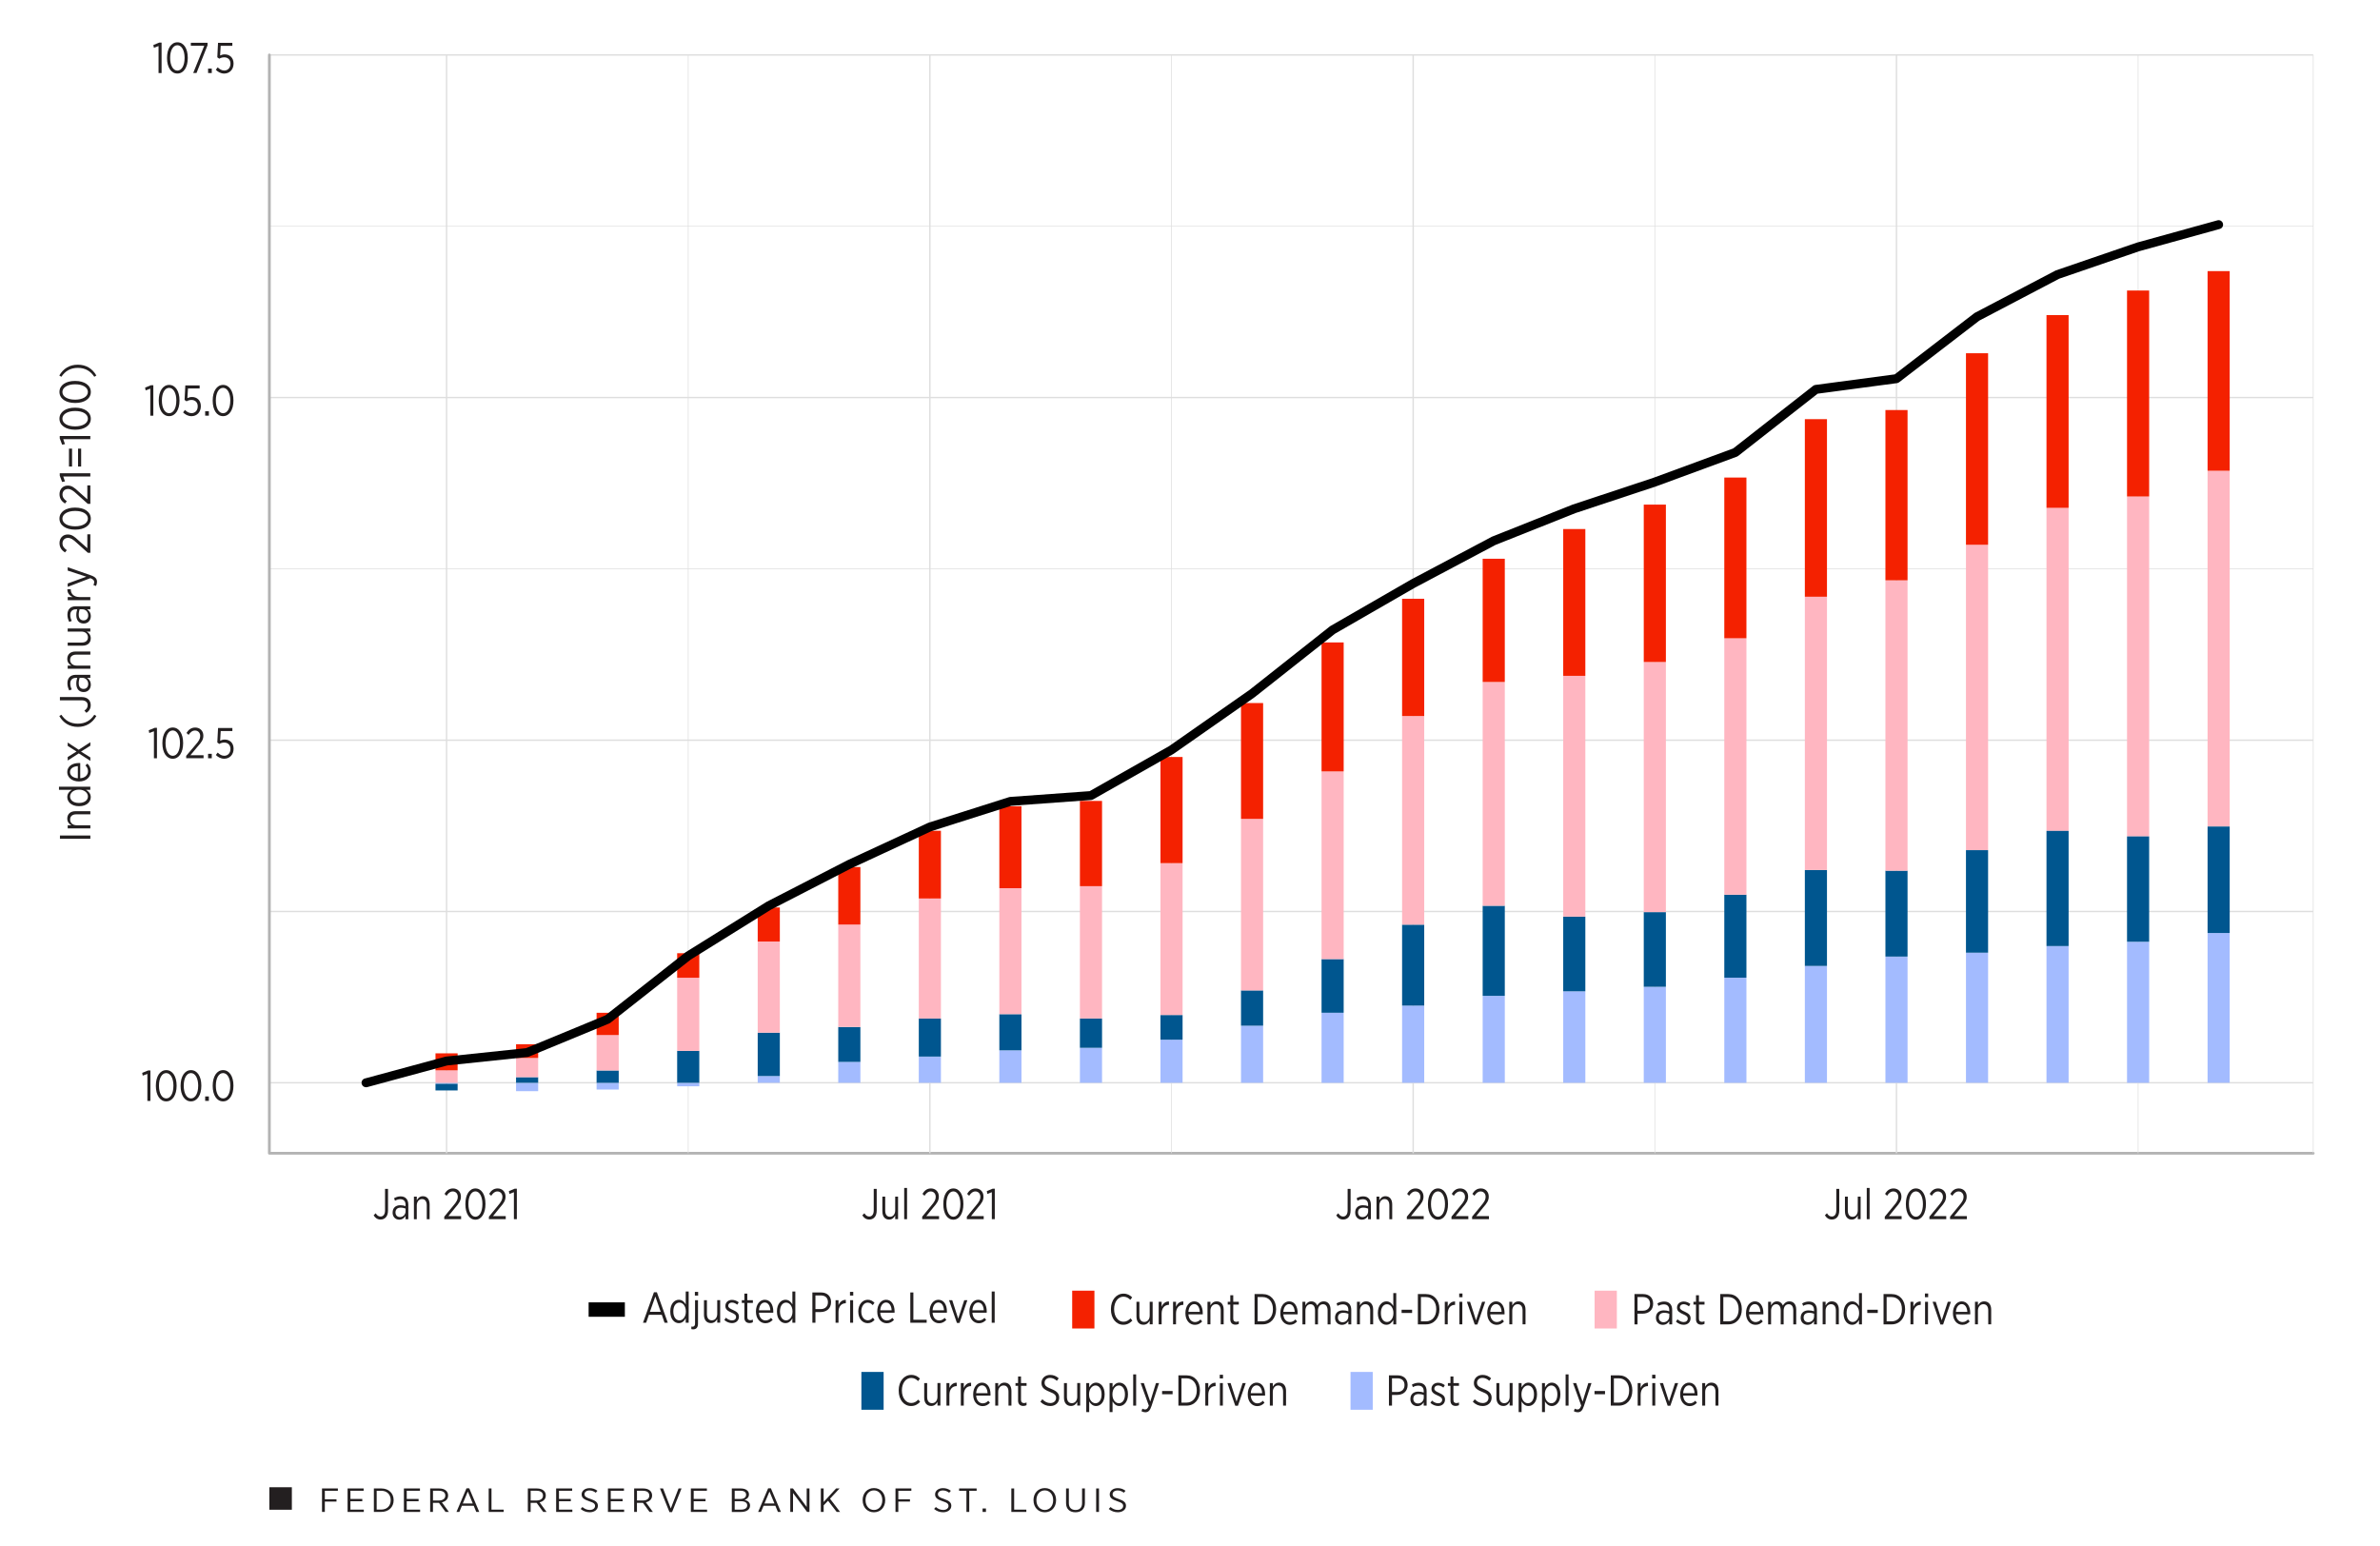 <?xml version="1.0" encoding="UTF-8"?>
<svg id="Layer_1" xmlns="http://www.w3.org/2000/svg" version="1.1" viewBox="0 0 825 535.91">
  <!-- Generator: Adobe Illustrator 29.2.1, SVG Export Plug-In . SVG Version: 2.1.0 Build 116)  -->
  <defs>
    <style>
      .st0, .st1 {
        fill: #ffb6c1;
      }

      .st0, .st2 {
        opacity: .5;
      }

      .st3 {
        stroke-width: .24px;
      }

      .st3, .st4 {
        stroke: #dedede;
      }

      .st3, .st4, .st5, .st6 {
        fill: none;
        stroke-linejoin: round;
      }

      .st7 {
        fill: #231f20;
      }

      .st4 {
        stroke-width: .48px;
      }

      .st8 {
        fill: #a3bbff;
      }

      .st5 {
        stroke: #b3b3b3;
        stroke-linecap: round;
        stroke-width: .96px;
      }

      .st9 {
        fill: #00568f;
      }

      .st2 {
        fill: #4876ff;
      }

      .st6 {
        stroke: #000;
        stroke-width: 5px;
      }

      .st10 {
        fill: #f42100;
      }

      .st11 {
        fill: red;
      }

      .st12 {
        fill: #27408b;
      }
    </style>
  </defs>
  <line class="st4" x1="93.37" y1="315.97" x2="801.85" y2="315.97"/>
  <line class="st3" x1="93.37" y1="197.2" x2="801.85" y2="197.2"/>
  <line class="st3" x1="93.37" y1="78.43" x2="801.85" y2="78.43"/>
  <g>
    <g>
      <path class="st7" d="M111.62,515.97h5.5v.8h-4.52v2.95h4.04v.8h-4.04v3.58h-.98v-8.14Z"/>
      <path class="st7" d="M120.5,515.97h5.55v.8h-4.58v2.84h4.11v.79h-4.11v2.91h4.64v.8h-5.62v-8.14Z"/>
      <path class="st7" d="M129.6,515.97h2.57c2.54,0,4.28,1.63,4.28,4.02v.08c0,2.38-1.74,4.03-4.28,4.03h-2.57v-8.14ZM130.57,516.77v6.53h1.57c1.99,0,3.29-1.29,3.29-3.22v-.08c0-1.93-1.3-3.23-3.29-3.23h-1.57Z"/>
      <path class="st7" d="M140.02,515.97h5.55v.8h-4.58v2.84h4.11v.79h-4.11v2.91h4.64v.8h-5.62v-8.14Z"/>
      <path class="st7" d="M149.12,515.97h3.11c1.04,0,1.87.28,2.39.76.46.41.71.99.71,1.67v.02c0,1.29-.9,2.07-2.16,2.35l2.44,3.34h-1.17l-2.29-3.16h-2.07v3.16h-.97v-8.14ZM152.06,520.15c1.48,0,2.3-.66,2.3-1.7v-.02c0-1.07-.83-1.66-2.2-1.66h-2.07v3.38h1.96Z"/>
      <path class="st7" d="M161.7,515.92h.96l3.47,8.19h-1.04l-.88-2.14h-4.1l-.88,2.14h-1l3.47-8.19ZM163.88,521.17l-1.72-4.13-1.73,4.13h3.45Z"/>
      <path class="st7" d="M169.39,515.97h.98v7.34h4.23v.8h-5.2v-8.14Z"/>
      <path class="st7" d="M182.98,515.97h3.11c1.04,0,1.87.28,2.39.76.46.41.71.99.71,1.67v.02c0,1.29-.9,2.07-2.16,2.35l2.44,3.34h-1.17l-2.29-3.16h-2.07v3.16h-.97v-8.14ZM185.92,520.15c1.48,0,2.3-.66,2.3-1.7v-.02c0-1.07-.83-1.66-2.2-1.66h-2.07v3.38h1.96Z"/>
      <path class="st7" d="M192.79,515.97h5.55v.8h-4.58v2.84h4.11v.79h-4.11v2.91h4.64v.8h-5.62v-8.14Z"/>
      <path class="st7" d="M201.28,523.07l.61-.66c.75.63,1.53,1.01,2.56,1.01,1.09,0,1.82-.59,1.82-1.37h0c0-.69-.36-1.12-2.02-1.64-1.88-.63-2.63-1.23-2.63-2.38v-.02c0-1.22,1.14-2.15,2.74-2.15,1.05,0,1.92.29,2.73.92l-.58.67c-.68-.52-1.39-.79-2.18-.79-1.04,0-1.72.57-1.72,1.27v.02c0,.71.4,1.12,2.12,1.67,1.85.62,2.52,1.28,2.52,2.36v.02c0,1.3-1.2,2.22-2.82,2.22-1.17,0-2.21-.36-3.16-1.15Z"/>
      <path class="st7" d="M210.74,515.97h5.55v.8h-4.58v2.84h4.11v.79h-4.11v2.91h4.64v.8h-5.62v-8.14Z"/>
      <path class="st7" d="M219.83,515.97h3.11c1.04,0,1.87.28,2.39.76.46.41.71.99.71,1.67v.02c0,1.29-.9,2.07-2.16,2.35l2.44,3.34h-1.17l-2.29-3.16h-2.07v3.16h-.97v-8.14ZM222.77,520.15c1.48,0,2.3-.66,2.3-1.7v-.02c0-1.07-.83-1.66-2.2-1.66h-2.07v3.38h1.96Z"/>
      <path class="st7" d="M228.77,515.97h1.07l2.68,6.93,2.69-6.93h1.03l-3.28,8.2h-.9l-3.29-8.2Z"/>
      <path class="st7" d="M239.49,515.97h5.55v.8h-4.58v2.84h4.11v.79h-4.11v2.91h4.64v.8h-5.62v-8.14Z"/>
      <path class="st7" d="M253.69,515.97h3.08c.96,0,1.74.24,2.25.7.38.34.6.79.6,1.34v.02c0,1.08-.74,1.63-1.5,1.9,1.07.28,1.88.85,1.88,1.95v.04c0,1.38-1.26,2.2-3.17,2.2h-3.15v-8.14ZM258.63,518.12c0-.84-.7-1.36-1.91-1.36h-2.05v2.86h1.96c1.21,0,2-.53,2-1.48v-.02ZM256.76,520.38h-2.09v2.93h2.21c1.31,0,2.14-.53,2.14-1.46v-.02c0-.91-.79-1.44-2.26-1.44Z"/>
      <path class="st7" d="M266.26,515.92h.96l3.47,8.19h-1.04l-.88-2.14h-4.09l-.88,2.14h-1l3.47-8.19ZM268.45,521.17l-1.72-4.13-1.73,4.13h3.45Z"/>
      <path class="st7" d="M273.95,515.97h.92l4.76,6.41v-6.41h.96v8.14h-.82l-4.88-6.56v6.56h-.95v-8.14Z"/>
      <path class="st7" d="M284.52,515.97h.98v4.7l4.32-4.7h1.21l-3.32,3.56,3.5,4.58h-1.18l-2.99-3.87-1.53,1.59v2.28h-.98v-8.14Z"/>
      <path class="st7" d="M299.02,520.09v-.09c0-2.4,1.61-4.16,3.93-4.16s3.9,1.76,3.9,4.14v.09c0,2.39-1.6,4.16-3.91,4.16s-3.91-1.76-3.91-4.14ZM305.84,520.08v-.08c0-1.96-1.24-3.36-2.91-3.36s-2.9,1.38-2.9,3.35v.08c0,1.96,1.24,3.36,2.91,3.36s2.9-1.38,2.9-3.35Z"/>
      <path class="st7" d="M310.41,515.97h5.5v.8h-4.52v2.95h4.04v.8h-4.04v3.58h-.98v-8.14Z"/>
      <path class="st7" d="M323.8,523.07l.61-.66c.75.63,1.53,1.01,2.56,1.01,1.09,0,1.82-.59,1.82-1.37h0c0-.69-.36-1.12-2.02-1.64-1.88-.63-2.63-1.23-2.63-2.38v-.02c0-1.22,1.14-2.15,2.74-2.15,1.05,0,1.92.29,2.73.92l-.59.67c-.68-.52-1.39-.79-2.18-.79-1.04,0-1.72.57-1.72,1.27v.02c0,.71.4,1.12,2.12,1.67,1.85.62,2.52,1.28,2.52,2.36v.02c0,1.3-1.2,2.22-2.82,2.22-1.17,0-2.21-.36-3.16-1.15Z"/>
      <path class="st7" d="M335.01,516.78h-2.55v-.81h6.08v.81h-2.56v7.33h-.98v-7.33Z"/>
      <path class="st7" d="M340.6,522.91h1.17v1.2h-1.17v-1.2Z"/>
      <path class="st7" d="M350.57,515.97h.98v7.34h4.22v.8h-5.2v-8.14Z"/>
      <path class="st7" d="M358.25,520.09v-.09c0-2.4,1.61-4.16,3.93-4.16s3.9,1.76,3.9,4.14v.09c0,2.39-1.6,4.16-3.91,4.16s-3.91-1.76-3.91-4.14ZM365.07,520.08v-.08c0-1.96-1.24-3.36-2.91-3.36s-2.9,1.38-2.9,3.35v.08c0,1.96,1.24,3.36,2.91,3.36s2.9-1.38,2.9-3.35Z"/>
      <path class="st7" d="M369.54,521.07v-5.1h.97v5.08c0,1.53.87,2.38,2.3,2.38s2.28-.8,2.28-2.35v-5.12h.98v5.06c0,2.09-1.31,3.21-3.28,3.21s-3.25-1.12-3.25-3.16Z"/>
      <path class="st7" d="M379.97,515.97h.98v8.14h-.98v-8.14Z"/>
      <path class="st7" d="M384.34,523.07l.61-.66c.75.63,1.53,1.01,2.56,1.01,1.09,0,1.82-.59,1.82-1.37h0c0-.69-.36-1.12-2.02-1.64-1.88-.63-2.63-1.23-2.63-2.38v-.02c0-1.22,1.14-2.15,2.74-2.15,1.05,0,1.92.29,2.73.92l-.58.67c-.68-.52-1.39-.79-2.18-.79-1.04,0-1.72.57-1.72,1.27v.02c0,.71.4,1.12,2.12,1.67,1.85.62,2.52,1.28,2.52,2.36v.02c0,1.3-1.2,2.22-2.82,2.22-1.17,0-2.21-.36-3.16-1.15Z"/>
    </g>
    <rect class="st7" x="93.37" y="515.55" width="7.8" height="7.8"/>
  </g>
  <line class="st4" x1="93.37" y1="375.35" x2="801.85" y2="375.35"/>
  <line class="st4" x1="93.37" y1="256.58" x2="801.85" y2="256.58"/>
  <line class="st4" x1="93.37" y1="137.81" x2="801.85" y2="137.81"/>
  <line class="st4" x1="93.37" y1="19.05" x2="801.85" y2="19.05"/>
  <polyline class="st5" points="93.37 19.05 93.37 399.77 801.85 399.77"/>
  <line class="st3" x1="238.56" y1="399.77" x2="238.56" y2="19.05"/>
  <line class="st3" x1="406.1" y1="399.77" x2="406.1" y2="19.05"/>
  <line class="st3" x1="573.63" y1="399.77" x2="573.63" y2="19.05"/>
  <line class="st3" x1="741.15" y1="399.77" x2="741.15" y2="19.05"/>
  <line class="st4" x1="154.8" y1="399.77" x2="154.8" y2="19.05"/>
  <line class="st4" x1="322.33" y1="399.77" x2="322.33" y2="19.05"/>
  <line class="st4" x1="489.86" y1="399.77" x2="489.86" y2="19.05"/>
  <line class="st4" x1="657.39" y1="399.77" x2="657.39" y2="19.05"/>
  <line class="st3" x1="801.85" y1="399.77" x2="801.85" y2="19.05"/>
  <path class="st2" d="M126.88,375.35"/>
  <rect class="st2" x="150.96" y="375.35" width="7.67" height=".36"/>
  <g>
    <rect class="st8" x="178.88" y="375.35" width="7.67" height="2.9"/>
    <rect class="st8" x="206.8" y="375.35" width="7.67" height="2.34"/>
    <rect class="st8" x="234.73" y="375.35" width="7.67" height="1.21"/>
    <rect class="st8" x="262.65" y="373.01" width="7.67" height="2.34"/>
    <rect class="st8" x="290.57" y="368.1" width="7.67" height="7.25"/>
    <rect class="st8" x="318.49" y="366.27" width="7.67" height="9.08"/>
    <rect class="st8" x="346.41" y="364.1" width="7.67" height="11.25"/>
    <rect class="st8" x="374.34" y="363.22" width="7.67" height="12.13"/>
    <rect class="st8" x="402.26" y="360.41" width="7.67" height="14.94"/>
    <rect class="st8" x="430.18" y="355.56" width="7.67" height="19.79"/>
    <rect class="st8" x="458.1" y="351.08" width="7.67" height="24.28"/>
    <rect class="st8" x="486.02" y="348.59" width="7.67" height="26.76"/>
    <rect class="st8" x="513.95" y="345.22" width="7.67" height="30.13"/>
    <rect class="st8" x="541.87" y="343.64" width="7.67" height="31.71"/>
    <rect class="st8" x="569.79" y="342.07" width="7.67" height="33.28"/>
    <rect class="st8" x="597.71" y="338.91" width="7.67" height="36.45"/>
    <rect class="st8" x="625.63" y="334.84" width="7.67" height="40.51"/>
    <rect class="st8" x="653.56" y="331.61" width="7.67" height="43.75"/>
    <rect class="st8" x="681.48" y="330.25" width="7.67" height="45.1"/>
    <rect class="st8" x="709.39" y="327.94" width="7.67" height="47.41"/>
    <rect class="st8" x="737.31" y="326.47" width="7.67" height="48.89"/>
    <rect class="st8" x="765.23" y="323.43" width="7.67" height="51.92"/>
  </g>
  <path class="st0" d="M126.88,375.35"/>
  <path class="st12" d="M126.88,375.35"/>
  <g>
    <rect class="st9" x="150.96" y="375.71" width="7.67" height="2.29"/>
    <rect class="st9" x="178.88" y="373.4" width="7.67" height="1.95"/>
    <rect class="st9" x="206.8" y="371.08" width="7.67" height="4.28"/>
    <rect class="st9" x="234.73" y="364.28" width="7.67" height="11.07"/>
    <rect class="st9" x="262.65" y="357.97" width="7.67" height="15.04"/>
    <rect class="st9" x="290.57" y="356" width="7.67" height="12.11"/>
    <rect class="st9" x="318.49" y="353.09" width="7.67" height="13.17"/>
    <rect class="st9" x="346.41" y="351.56" width="7.67" height="12.54"/>
    <rect class="st9" x="374.34" y="353.07" width="7.67" height="10.15"/>
    <rect class="st9" x="402.26" y="351.85" width="7.67" height="8.56"/>
    <rect class="st9" x="430.18" y="343.32" width="7.67" height="12.24"/>
    <rect class="st9" x="458.1" y="332.46" width="7.67" height="18.61"/>
    <rect class="st9" x="486.02" y="320.53" width="7.67" height="28.06"/>
    <rect class="st9" x="513.95" y="313.97" width="7.67" height="31.24"/>
    <rect class="st9" x="541.87" y="317.75" width="7.67" height="25.89"/>
    <rect class="st9" x="569.79" y="316.19" width="7.67" height="25.88"/>
    <rect class="st9" x="597.71" y="310.14" width="7.67" height="28.77"/>
    <rect class="st9" x="625.63" y="301.59" width="7.67" height="33.25"/>
    <rect class="st9" x="653.56" y="301.81" width="7.67" height="29.79"/>
  </g>
  <g>
    <rect class="st1" x="150.96" y="371.03" width="7.67" height="4.32"/>
    <rect class="st1" x="178.88" y="366.74" width="7.67" height="6.66"/>
    <rect class="st1" x="206.8" y="358.79" width="7.67" height="12.28"/>
    <rect class="st1" x="234.73" y="338.92" width="7.67" height="25.36"/>
    <rect class="st1" x="262.65" y="326.38" width="7.67" height="31.59"/>
    <rect class="st1" x="290.57" y="320.5" width="7.67" height="35.49"/>
    <rect class="st1" x="318.49" y="311.46" width="7.67" height="41.63"/>
    <rect class="st1" x="346.41" y="307.89" width="7.67" height="43.67"/>
    <rect class="st1" x="374.34" y="307.19" width="7.67" height="45.88"/>
    <rect class="st1" x="402.26" y="299.22" width="7.67" height="52.63"/>
    <rect class="st1" x="430.18" y="283.88" width="7.67" height="59.45"/>
    <rect class="st1" x="458.1" y="267.41" width="7.67" height="65.06"/>
    <rect class="st1" x="486.02" y="248.21" width="7.67" height="72.32"/>
    <rect class="st1" x="513.95" y="236.42" width="7.67" height="77.56"/>
    <rect class="st1" x="541.87" y="234.27" width="7.67" height="83.48"/>
    <rect class="st1" x="569.79" y="229.47" width="7.67" height="86.71"/>
    <rect class="st1" x="597.71" y="221.27" width="7.67" height="88.87"/>
    <rect class="st1" x="625.63" y="206.86" width="7.67" height="94.73"/>
    <rect class="st1" x="653.56" y="201.17" width="7.67" height="100.65"/>
    <rect class="st1" x="681.48" y="188.86" width="7.67" height="105.86"/>
    <rect class="st1" x="709.39" y="176.05" width="7.67" height="111.98"/>
    <rect class="st1" x="737.31" y="172.12" width="7.67" height="117.83"/>
    <rect class="st1" x="765.23" y="163.19" width="7.67" height="123.33"/>
    <rect class="st9" x="681.48" y="294.71" width="7.67" height="35.54"/>
    <rect class="st9" x="709.39" y="288.03" width="7.67" height="39.92"/>
    <rect class="st9" x="737.31" y="289.95" width="7.67" height="36.51"/>
    <rect class="st9" x="765.23" y="286.52" width="7.67" height="36.91"/>
  </g>
  <path class="st11" d="M126.88,375.35"/>
  <g>
    <rect class="st10" x="150.96" y="365.14" width="7.67" height="5.89"/>
    <rect class="st10" x="178.88" y="361.98" width="7.67" height="4.76"/>
    <rect class="st10" x="206.8" y="351.08" width="7.67" height="7.72"/>
    <rect class="st10" x="234.73" y="330.43" width="7.67" height="8.5"/>
    <rect class="st10" x="262.65" y="314.57" width="7.67" height="11.81"/>
    <rect class="st10" x="290.57" y="300.55" width="7.67" height="19.95"/>
    <rect class="st10" x="318.49" y="287.98" width="7.67" height="23.48"/>
    <rect class="st10" x="346.41" y="279.48" width="7.67" height="28.41"/>
    <rect class="st10" x="374.34" y="277.64" width="7.67" height="29.55"/>
    <rect class="st10" x="402.26" y="262.41" width="7.67" height="36.8"/>
    <rect class="st10" x="430.18" y="243.71" width="7.67" height="40.16"/>
    <rect class="st10" x="458.1" y="222.7" width="7.67" height="44.71"/>
    <rect class="st10" x="486.02" y="207.56" width="7.67" height="40.65"/>
    <rect class="st10" x="513.95" y="193.69" width="7.67" height="42.72"/>
    <rect class="st10" x="541.87" y="183.39" width="7.67" height="50.89"/>
    <rect class="st10" x="569.79" y="174.92" width="7.67" height="54.56"/>
    <rect class="st10" x="597.71" y="165.54" width="7.67" height="55.72"/>
    <rect class="st10" x="625.63" y="145.3" width="7.67" height="61.56"/>
    <rect class="st10" x="653.56" y="142.14" width="7.67" height="59.03"/>
    <rect class="st10" x="681.48" y="122.45" width="7.67" height="66.4"/>
    <rect class="st10" x="709.39" y="109.23" width="7.67" height="66.82"/>
    <rect class="st10" x="737.31" y="100.71" width="7.67" height="71.4"/>
    <rect class="st10" x="765.23" y="93.98" width="7.67" height="69.21"/>
  </g>
  <path d="M126.87,376.89c-.68,0-1.3-.45-1.49-1.14-.22-.82.26-1.67,1.09-1.89l27.92-7.56c.08-.02.16-.04.24-.04l27.7-2.91,27.52-11.37,27.75-21.84s.09-.07.14-.1l27.92-17.38s.07-.04.11-.06l27.92-14.36,27.98-12.97c.06-.03.12-.05.18-.07l27.92-8.87c.12-.04.23-.06.35-.07l27.58-2,27.56-15.62,27.86-19.48,27.85-22.01c.06-.05.12-.09.19-.13l27.92-16.09,27.97-14.83s.1-.05.15-.07l27.92-11.11,28.01-9.29,27.65-10.17,27.73-21.71c.22-.17.47-.28.75-.31l27.51-3.66,27.6-21.21c.07-.05.14-.1.22-.14l27.91-14.63c.07-.04.14-.07.22-.09l27.92-9.58,28.01-7.75c.82-.23,1.67.25,1.9,1.08.23.82-.25,1.67-1.08,1.9l-27.92,7.72-27.72,9.52-27.69,14.52-27.82,21.38c-.21.16-.47.27-.74.31l-27.5,3.66-27.59,21.6c-.13.1-.27.18-.42.23l-27.92,10.27-27.97,9.27-27.76,11.05-27.85,14.77-27.78,16-27.83,21.99-28,19.57s-.08.05-.12.08l-27.92,15.82c-.2.11-.42.18-.65.2l-27.74,2.01-27.66,8.79-27.83,12.91-27.81,14.31-27.8,17.3-27.86,21.92c-.11.09-.23.16-.36.21l-27.92,11.53c-.14.06-.28.09-.43.11l-27.8,2.92-27.8,7.53c-.13.04-.27.05-.4.05Z"/>
  <g>
    <path class="st7" d="M51.09,372.27l-1.62.6-.18-.97,2.06-.83h.79v10.56h-1.05v-9.36Z"/>
    <path class="st7" d="M54.03,376.45v-.12c0-3.15,1.4-5.37,3.6-5.37s3.59,2.19,3.59,5.34v.12c0,3.15-1.4,5.37-3.6,5.37s-3.59-2.19-3.59-5.34ZM60.12,376.45v-.12c0-2.52-1.01-4.35-2.51-4.35s-2.5,1.8-2.5,4.32v.12c0,2.52.99,4.35,2.51,4.35s2.49-1.8,2.49-4.32Z"/>
    <path class="st7" d="M62.6,376.45v-.12c0-3.15,1.4-5.37,3.6-5.37s3.59,2.19,3.59,5.34v.12c0,3.15-1.4,5.37-3.6,5.37s-3.59-2.19-3.59-5.34ZM68.7,376.45v-.12c0-2.52-1.01-4.35-2.51-4.35s-2.5,1.8-2.5,4.32v.12c0,2.52.99,4.35,2.51,4.35s2.49-1.8,2.49-4.32Z"/>
    <path class="st7" d="M71.12,380.08h1.28v1.54h-1.28v-1.54Z"/>
    <path class="st7" d="M73.73,376.45v-.12c0-3.15,1.4-5.37,3.6-5.37s3.59,2.19,3.59,5.34v.12c0,3.15-1.4,5.37-3.6,5.37s-3.59-2.19-3.59-5.34ZM79.83,376.45v-.12c0-2.52-1.01-4.35-2.51-4.35s-2.5,1.8-2.5,4.32v.12c0,2.52.99,4.35,2.51,4.35s2.49-1.8,2.49-4.32Z"/>
  </g>
  <g>
    <path class="st7" d="M53.36,253.5l-1.62.6-.18-.97,2.06-.83h.79v10.56h-1.05v-9.36Z"/>
    <path class="st7" d="M56.29,257.68v-.12c0-3.15,1.4-5.37,3.6-5.37s3.59,2.19,3.59,5.34v.12c0,3.15-1.4,5.37-3.6,5.37s-3.59-2.19-3.59-5.34ZM62.39,257.68v-.12c0-2.52-1.01-4.35-2.51-4.35s-2.5,1.8-2.5,4.32v.12c0,2.52.99,4.35,2.51,4.35s2.49-1.8,2.49-4.32Z"/>
    <path class="st7" d="M64.56,261.99l3.2-3.78c1.19-1.35,1.64-2.12,1.64-3.09,0-1.16-.79-1.88-1.79-1.88-.91,0-1.56.51-2.23,1.5l-.74-.66c.74-1.17,1.64-1.88,3.06-1.88,1.62,0,2.79,1.16,2.79,2.8v.04c0,1.35-.61,2.24-2,3.78l-2.48,2.97h4.55v1.05h-6.02v-.87Z"/>
    <path class="st7" d="M72.13,261.31h1.28v1.54h-1.28v-1.54Z"/>
    <path class="st7" d="M74.82,261.72l.64-.84c.67.66,1.43,1.11,2.28,1.11,1.26,0,2.15-.97,2.15-2.35v-.04c0-1.38-.92-2.19-2.15-2.19-.71,0-1.25.21-1.73.48l-.68-.5.26-5.03h4.96v1.05h-4.04l-.2,3.34c.47-.21.94-.38,1.6-.38,1.69,0,3.06,1.11,3.06,3.17v.04c0,2.04-1.38,3.43-3.25,3.43-1.15,0-2.17-.55-2.91-1.3Z"/>
  </g>
  <g>
    <path class="st7" d="M52.1,134.73l-1.62.6-.18-.97,2.06-.83h.79v10.56h-1.05v-9.36Z"/>
    <path class="st7" d="M55.03,138.92v-.12c0-3.15,1.4-5.37,3.6-5.37s3.59,2.19,3.59,5.34v.12c0,3.15-1.4,5.37-3.6,5.37s-3.59-2.19-3.59-5.34ZM61.13,138.92v-.12c0-2.52-1.01-4.35-2.51-4.35s-2.5,1.8-2.5,4.32v.12c0,2.52.99,4.35,2.51,4.35s2.49-1.8,2.49-4.32Z"/>
    <path class="st7" d="M63.47,142.95l.64-.84c.67.66,1.43,1.11,2.28,1.11,1.26,0,2.15-.97,2.15-2.35v-.04c0-1.38-.92-2.19-2.15-2.19-.71,0-1.25.21-1.73.48l-.68-.49.26-5.02h4.96v1.05h-4.04l-.2,3.34c.47-.21.94-.38,1.6-.38,1.69,0,3.06,1.11,3.06,3.17v.04c0,2.04-1.38,3.44-3.25,3.44-1.15,0-2.17-.56-2.91-1.31Z"/>
    <path class="st7" d="M71.12,142.55h1.28v1.54h-1.28v-1.54Z"/>
    <path class="st7" d="M73.73,138.92v-.12c0-3.15,1.4-5.37,3.6-5.37s3.59,2.19,3.59,5.34v.12c0,3.15-1.4,5.37-3.6,5.37s-3.59-2.19-3.59-5.34ZM79.83,138.92v-.12c0-2.52-1.01-4.35-2.51-4.35s-2.5,1.8-2.5,4.32v.12c0,2.52.99,4.35,2.51,4.35s2.49-1.8,2.49-4.32Z"/>
  </g>
  <g>
    <path class="st7" d="M54.96,15.96l-1.62.6-.18-.97,2.06-.83h.79v10.56h-1.05v-9.36Z"/>
    <path class="st7" d="M57.9,20.15v-.12c0-3.15,1.4-5.37,3.6-5.37s3.59,2.19,3.59,5.34v.12c0,3.15-1.4,5.37-3.6,5.37s-3.59-2.19-3.59-5.34ZM63.99,20.15v-.12c0-2.52-1.01-4.35-2.51-4.35s-2.5,1.8-2.5,4.32v.12c0,2.52.99,4.35,2.51,4.35s2.49-1.8,2.49-4.32Z"/>
    <path class="st7" d="M70.8,15.87h-4.65v-1.05h5.8v.85l-3.83,9.64h-1.15l3.83-9.45Z"/>
    <path class="st7" d="M72.13,23.78h1.28v1.54h-1.28v-1.54Z"/>
    <path class="st7" d="M74.82,24.18l.64-.84c.67.66,1.43,1.11,2.28,1.11,1.26,0,2.15-.97,2.15-2.35v-.04c0-1.38-.92-2.19-2.15-2.19-.71,0-1.25.21-1.73.48l-.68-.49.25-5.02h4.96v1.05h-4.04l-.2,3.34c.47-.21.94-.38,1.6-.38,1.69,0,3.06,1.11,3.06,3.17v.04c0,2.04-1.38,3.44-3.25,3.44-1.15,0-2.17-.56-2.91-1.31Z"/>
  </g>
  <g>
    <path class="st7" d="M129.52,421.28l.71-.71c.47.76.96,1.14,1.7,1.14.89,0,1.54-.71,1.54-2.12v-7.47h1.03v7.47c0,1.08-.27,1.88-.76,2.4-.47.51-1.08.76-1.83.76-1.1,0-1.9-.6-2.4-1.48Z"/>
    <path class="st7" d="M136.1,420.37v-.06c0-1.6,1.06-2.52,2.64-2.52.76,0,1.3.13,1.84.31v-.46c0-1.26-.67-1.93-1.83-1.93-.71,0-1.33.24-1.83.53l-.32-.89c.67-.36,1.37-.63,2.25-.63s1.54.27,2,.78c.44.48.69,1.2.69,2.12v5.02h-.98v-1.14c-.43.73-1.13,1.3-2.18,1.3-1.19,0-2.29-.88-2.29-2.43ZM140.59,419.92v-.97c-.45-.18-1.03-.32-1.73-.32-1.14,0-1.77.64-1.77,1.63v.04c0,.98.67,1.59,1.52,1.59,1.1.02,1.98-.84,1.98-1.98Z"/>
    <path class="st7" d="M143.49,414.82h.99v1.27c.4-.78,1.04-1.42,2.11-1.42,1.46,0,2.33,1.09,2.33,2.85v5.12h-.99v-4.81c0-1.4-.6-2.17-1.65-2.17s-1.81.9-1.81,2.23v4.75h-.99v-7.81Z"/>
    <path class="st7" d="M154,421.76l3.1-3.78c1.15-1.35,1.59-2.12,1.59-3.09,0-1.16-.77-1.88-1.73-1.88-.88,0-1.51.51-2.16,1.5l-.71-.66c.71-1.17,1.59-1.88,2.97-1.88,1.57,0,2.71,1.16,2.71,2.8v.04c0,1.35-.59,2.24-1.94,3.78l-2.4,2.97h4.41v1.05h-5.84v-.87Z"/>
    <path class="st7" d="M161.32,417.46v-.12c0-3.15,1.36-5.37,3.49-5.37s3.47,2.19,3.47,5.34v.12c0,3.15-1.36,5.37-3.49,5.37s-3.47-2.19-3.47-5.34ZM167.22,417.46v-.12c0-2.52-.97-4.35-2.43-4.35s-2.42,1.8-2.42,4.32v.12c0,2.52.96,4.35,2.43,4.35s2.42-1.8,2.42-4.32Z"/>
    <path class="st7" d="M169.47,421.76l3.1-3.78c1.15-1.35,1.59-2.12,1.59-3.09,0-1.16-.77-1.88-1.73-1.88-.88,0-1.51.51-2.16,1.5l-.71-.66c.71-1.17,1.59-1.88,2.97-1.88,1.57,0,2.71,1.16,2.71,2.8v.04c0,1.35-.59,2.24-1.94,3.78l-2.4,2.97h4.41v1.05h-5.84v-.87Z"/>
    <path class="st7" d="M178.15,413.27l-1.57.6-.18-.97,1.99-.83h.77v10.56h-1.02v-9.36Z"/>
  </g>
  <g>
    <path class="st7" d="M298.92,421.28l.71-.71c.47.76.96,1.14,1.7,1.14.89,0,1.54-.71,1.54-2.12v-7.47h1.03v7.47c0,1.08-.27,1.88-.76,2.4-.47.51-1.08.76-1.83.76-1.1,0-1.9-.6-2.4-1.48Z"/>
    <path class="st7" d="M305.86,419.95v-5.13h.99v4.81c0,1.4.6,2.17,1.65,2.17s1.81-.88,1.81-2.22v-4.77h.99v7.81h-.99v-1.28c-.4.78-1.04,1.43-2.11,1.43-1.46,0-2.33-1.1-2.33-2.83Z"/>
    <path class="st7" d="M313.43,411.8h.99v10.83h-.99v-10.83Z"/>
    <path class="st7" d="M319.67,421.76l3.1-3.78c1.15-1.35,1.59-2.12,1.59-3.09,0-1.16-.77-1.88-1.73-1.88-.88,0-1.51.51-2.16,1.5l-.71-.66c.71-1.17,1.59-1.88,2.97-1.88,1.57,0,2.71,1.16,2.71,2.8v.04c0,1.35-.59,2.24-1.94,3.78l-2.4,2.97h4.41v1.05h-5.84v-.87Z"/>
    <path class="st7" d="M326.99,417.46v-.12c0-3.15,1.36-5.37,3.49-5.37s3.47,2.19,3.47,5.34v.12c0,3.15-1.36,5.37-3.49,5.37s-3.47-2.19-3.47-5.34ZM332.9,417.46v-.12c0-2.52-.98-4.35-2.43-4.35s-2.42,1.8-2.42,4.32v.12c0,2.52.96,4.35,2.43,4.35s2.42-1.8,2.42-4.32Z"/>
    <path class="st7" d="M335.15,421.76l3.1-3.78c1.15-1.35,1.59-2.12,1.59-3.09,0-1.16-.77-1.88-1.73-1.88-.88,0-1.51.51-2.16,1.5l-.71-.66c.71-1.17,1.59-1.88,2.97-1.88,1.57,0,2.71,1.16,2.71,2.8v.04c0,1.35-.59,2.24-1.94,3.78l-2.4,2.97h4.41v1.05h-5.84v-.87Z"/>
    <path class="st7" d="M343.82,413.27l-1.57.6-.18-.97,1.99-.83h.77v10.56h-1.02v-9.36Z"/>
  </g>
  <g>
    <path class="st7" d="M463.19,421.28l.71-.71c.47.76.96,1.14,1.7,1.14.89,0,1.54-.71,1.54-2.12v-7.47h1.03v7.47c0,1.08-.27,1.88-.75,2.4-.47.51-1.08.76-1.83.76-1.1,0-1.89-.6-2.4-1.48Z"/>
    <path class="st7" d="M469.76,420.37v-.06c0-1.6,1.06-2.52,2.64-2.52.75,0,1.3.13,1.84.31v-.46c0-1.26-.67-1.93-1.83-1.93-.71,0-1.33.24-1.83.53l-.32-.89c.67-.36,1.37-.63,2.25-.63s1.54.27,2,.78c.44.48.69,1.2.69,2.12v5.02h-.97v-1.14c-.43.73-1.13,1.3-2.18,1.3-1.2,0-2.29-.88-2.29-2.43ZM474.25,419.92v-.97c-.45-.18-1.03-.32-1.73-.32-1.14,0-1.77.64-1.77,1.63v.04c0,.98.67,1.59,1.52,1.59,1.1.02,1.98-.84,1.98-1.98Z"/>
    <path class="st7" d="M477.15,414.82h.99v1.27c.4-.78,1.04-1.42,2.12-1.42,1.46,0,2.33,1.09,2.33,2.85v5.12h-.99v-4.81c0-1.4-.6-2.17-1.65-2.17s-1.81.9-1.81,2.23v4.75h-.99v-7.81Z"/>
    <path class="st7" d="M487.67,421.76l3.1-3.78c1.15-1.35,1.59-2.12,1.59-3.09,0-1.16-.77-1.88-1.73-1.88-.88,0-1.51.51-2.16,1.5l-.71-.66c.71-1.17,1.59-1.88,2.97-1.88,1.57,0,2.71,1.16,2.71,2.8v.04c0,1.35-.59,2.24-1.94,3.78l-2.4,2.97h4.41v1.05h-5.84v-.87Z"/>
    <path class="st7" d="M494.98,417.46v-.12c0-3.15,1.36-5.37,3.49-5.37s3.47,2.19,3.47,5.34v.12c0,3.15-1.36,5.37-3.49,5.37s-3.47-2.19-3.47-5.34ZM500.89,417.46v-.12c0-2.52-.97-4.35-2.43-4.35s-2.42,1.8-2.42,4.32v.12c0,2.52.96,4.35,2.43,4.35s2.42-1.8,2.42-4.32Z"/>
    <path class="st7" d="M503.14,421.76l3.1-3.78c1.15-1.35,1.59-2.12,1.59-3.09,0-1.16-.77-1.88-1.73-1.88-.88,0-1.51.51-2.16,1.5l-.71-.66c.71-1.17,1.59-1.88,2.97-1.88,1.57,0,2.71,1.16,2.71,2.8v.04c0,1.35-.59,2.24-1.94,3.78l-2.4,2.97h4.41v1.05h-5.84v-.87Z"/>
    <path class="st7" d="M510.29,421.76l3.1-3.78c1.15-1.35,1.59-2.12,1.59-3.09,0-1.16-.77-1.88-1.73-1.88-.88,0-1.51.51-2.16,1.5l-.71-.66c.71-1.17,1.59-1.88,2.97-1.88,1.57,0,2.71,1.16,2.71,2.8v.04c0,1.35-.59,2.24-1.94,3.78l-2.4,2.97h4.41v1.05h-5.84v-.87Z"/>
  </g>
  <g>
    <path class="st7" d="M632.58,421.28l.71-.71c.47.76.96,1.14,1.7,1.14.89,0,1.54-.71,1.54-2.12v-7.47h1.03v7.47c0,1.08-.27,1.88-.75,2.4-.47.51-1.08.76-1.83.76-1.1,0-1.89-.6-2.4-1.48Z"/>
    <path class="st7" d="M639.53,419.95v-5.13h.99v4.81c0,1.4.6,2.17,1.65,2.17s1.81-.88,1.81-2.22v-4.77h.99v7.81h-.99v-1.28c-.4.78-1.04,1.43-2.11,1.43-1.46,0-2.33-1.1-2.33-2.83Z"/>
    <path class="st7" d="M647.09,411.8h.99v10.83h-.99v-10.83Z"/>
    <path class="st7" d="M653.34,421.76l3.1-3.78c1.15-1.35,1.59-2.12,1.59-3.09,0-1.16-.77-1.88-1.73-1.88-.88,0-1.51.51-2.16,1.5l-.71-.66c.71-1.17,1.59-1.88,2.97-1.88,1.57,0,2.71,1.16,2.71,2.8v.04c0,1.35-.59,2.24-1.94,3.78l-2.4,2.97h4.41v1.05h-5.84v-.87Z"/>
    <path class="st7" d="M660.65,417.46v-.12c0-3.15,1.36-5.37,3.49-5.37s3.47,2.19,3.47,5.34v.12c0,3.15-1.36,5.37-3.49,5.37s-3.47-2.19-3.47-5.34ZM666.56,417.46v-.12c0-2.52-.97-4.35-2.43-4.35s-2.42,1.8-2.42,4.32v.12c0,2.52.96,4.35,2.43,4.35s2.42-1.8,2.42-4.32Z"/>
    <path class="st7" d="M668.81,421.76l3.1-3.78c1.15-1.35,1.59-2.12,1.59-3.09,0-1.16-.77-1.88-1.73-1.88-.88,0-1.51.51-2.16,1.5l-.71-.66c.71-1.17,1.59-1.88,2.97-1.88,1.57,0,2.71,1.16,2.71,2.8v.04c0,1.35-.59,2.24-1.94,3.78l-2.4,2.97h4.41v1.05h-5.84v-.87Z"/>
    <path class="st7" d="M675.96,421.76l3.1-3.78c1.15-1.35,1.59-2.12,1.59-3.09,0-1.16-.77-1.88-1.73-1.88-.88,0-1.51.51-2.16,1.5l-.71-.66c.71-1.17,1.59-1.88,2.97-1.88,1.57,0,2.71,1.16,2.71,2.8v.04c0,1.35-.59,2.24-1.94,3.78l-2.4,2.97h4.41v1.05h-5.84v-.87Z"/>
  </g>
  <g>
    <path class="st7" d="M20.78,290.76v-1.13h10.54v1.13h-10.54Z"/>
    <path class="st7" d="M23.47,287.16v-1.08h1.28c-.78-.44-1.43-1.14-1.43-2.32,0-1.6,1.1-2.56,2.86-2.56h5.14v1.08h-4.83c-1.4,0-2.18.66-2.18,1.81s.9,1.99,2.24,1.99h4.77v1.08h-7.85Z"/>
    <path class="st7" d="M27.48,279.46h-.15c-2.61,0-4.01-1.54-4.01-3.13,0-1.25.75-2.03,1.61-2.54h-4.49v-1.08h10.87v1.08h-1.51c.89.53,1.66,1.31,1.66,2.54,0,1.6-1.37,3.13-3.99,3.13ZM27.46,273.74h-.14c-1.85,0-3.03,1.13-3.03,2.36s1.1,2.24,3.03,2.24h.12c1.91,0,3.04-1.02,3.04-2.24s-1.17-2.36-3.03-2.36Z"/>
    <path class="st7" d="M27.46,270.89h-.08c-2.39,0-4.07-1.4-4.07-3.24,0-1.97,1.69-3.15,4.05-3.15.11,0,.32,0,.45.01v5.27c1.73-.12,2.7-1.19,2.7-2.42,0-.86-.36-1.49-.9-2.03l.69-.62c.72.71,1.17,1.52,1.17,2.7,0,1.91-1.54,3.48-4.02,3.48ZM26.98,265.58c-1.49.08-2.71.78-2.71,2.06,0,1.16,1.07,2.03,2.71,2.14v-4.2Z"/>
    <path class="st7" d="M26.53,260.51l-3.06-1.94v-1.17l3.81,2.5,4.04-2.62v1.22l-3.24,2.03,3.24,2.03v1.19l-4.01-2.59-3.84,2.48v-1.22l3.06-1.91Z"/>
    <path class="st7" d="M26.98,251.98c-2.88,0-5.06-1.39-6.42-3.77l.71-.44c1.33,2,3.16,3.09,5.71,3.09s4.38-1.08,5.71-3.09l.71.44c-1.36,2.38-3.54,3.77-6.42,3.77Z"/>
    <path class="st7" d="M29.96,247.1l-.71-.78c.77-.51,1.14-1.05,1.14-1.87,0-.98-.71-1.69-2.12-1.69h-7.5v-1.13h7.5c1.08,0,1.88.3,2.41.83.51.51.77,1.19.77,2,0,1.2-.6,2.08-1.49,2.64Z"/>
    <path class="st7" d="M29.04,239.9h-.06c-1.61,0-2.53-1.16-2.53-2.89,0-.83.14-1.43.32-2.02h-.47c-1.27,0-1.94.74-1.94,2,0,.78.24,1.46.53,2l-.89.35c-.36-.74-.63-1.51-.63-2.47s.27-1.69.78-2.2c.48-.48,1.21-.75,2.12-.75h5.04v1.07h-1.14c.74.47,1.31,1.23,1.31,2.39,0,1.31-.89,2.52-2.44,2.52ZM28.59,234.97h-.98c-.18.5-.32,1.13-.32,1.9,0,1.25.65,1.94,1.64,1.94h.05c.98,0,1.6-.74,1.6-1.67.02-1.21-.84-2.17-1.99-2.17Z"/>
    <path class="st7" d="M23.47,231.81v-1.08h1.28c-.78-.44-1.43-1.14-1.43-2.32,0-1.6,1.1-2.56,2.86-2.56h5.14v1.08h-4.83c-1.4,0-2.18.66-2.18,1.81s.9,1.99,2.24,1.99h4.77v1.08h-7.85Z"/>
    <path class="st7" d="M28.62,223.82h-5.15v-1.08h4.83c1.4,0,2.18-.66,2.18-1.81s-.89-1.99-2.23-1.99h-4.79v-1.08h7.85v1.08h-1.28c.78.44,1.43,1.14,1.43,2.32,0,1.6-1.1,2.56-2.85,2.56Z"/>
    <path class="st7" d="M29.04,216.14h-.06c-1.61,0-2.53-1.16-2.53-2.89,0-.83.14-1.43.32-2.02h-.47c-1.27,0-1.94.74-1.94,2,0,.78.24,1.46.53,2l-.89.35c-.36-.74-.63-1.51-.63-2.47s.27-1.69.78-2.2c.48-.48,1.21-.75,2.12-.75h5.04v1.07h-1.14c.74.47,1.31,1.23,1.31,2.39,0,1.31-.89,2.52-2.44,2.52ZM28.59,211.21h-.98c-.18.5-.32,1.13-.32,1.9,0,1.25.65,1.94,1.64,1.94h.05c.98,0,1.6-.74,1.6-1.67.02-1.21-.84-2.17-1.99-2.17Z"/>
    <path class="st7" d="M23.47,208.05v-1.08h1.73c-1.1-.47-1.9-1.42-1.84-2.7h1.17v.06c0,1.46,1.02,2.64,3.04,2.64h3.74v1.08h-7.85Z"/>
    <path class="st7" d="M23.47,197.79v-1.16l7.98,2.79c1.63.56,2.18,1.23,2.18,2.29,0,.5-.12.96-.36,1.42l-.9-.33c.17-.3.29-.63.29-1.02,0-.59-.33-.96-1.34-1.36l-7.85,3.01v-1.17l6.46-2.35-6.46-2.11Z"/>
    <path class="st7" d="M30.44,191.61l-3.8-3.4c-1.36-1.27-2.12-1.75-3.1-1.75-1.16,0-1.88.84-1.88,1.9,0,.96.51,1.66,1.51,2.36l-.66.78c-1.17-.78-1.88-1.75-1.88-3.25,0-1.72,1.16-2.97,2.82-2.97h.05c1.36,0,2.24.65,3.79,2.12l2.98,2.64v-4.83h1.05v6.4h-.87Z"/>
    <path class="st7" d="M26.12,183.6h-.12c-3.16,0-5.39-1.49-5.39-3.83s2.2-3.81,5.36-3.81h.12c3.16,0,5.39,1.49,5.39,3.83s-2.2,3.81-5.36,3.81ZM26.12,177.12h-.12c-2.53,0-4.37,1.07-4.37,2.67s1.81,2.65,4.34,2.65h.12c2.53,0,4.37-1.05,4.37-2.67s-1.81-2.65-4.34-2.65Z"/>
    <path class="st7" d="M30.44,174.66l-3.8-3.4c-1.36-1.27-2.12-1.75-3.1-1.75-1.16,0-1.88.84-1.88,1.9,0,.96.51,1.66,1.51,2.36l-.66.78c-1.17-.78-1.88-1.75-1.88-3.25,0-1.72,1.16-2.97,2.82-2.97h.05c1.36,0,2.24.65,3.79,2.12l2.98,2.64v-4.83h1.05v6.4h-.87Z"/>
    <path class="st7" d="M21.92,165.16l.6,1.72-.98.2-.83-2.18v-.84h10.6v1.11h-9.4Z"/>
    <path class="st7" d="M23.91,161.72v-6.2h1.07v6.2h-1.07ZM27.06,161.72v-6.2h1.07v6.2h-1.07Z"/>
    <path class="st7" d="M21.92,152.23l.6,1.72-.98.2-.83-2.18v-.84h10.6v1.11h-9.4Z"/>
    <path class="st7" d="M26.12,148.96h-.12c-3.16,0-5.39-1.49-5.39-3.83s2.2-3.81,5.36-3.81h.12c3.16,0,5.39,1.49,5.39,3.83s-2.2,3.81-5.36,3.81ZM26.12,142.48h-.12c-2.53,0-4.37,1.07-4.37,2.67s1.81,2.65,4.34,2.65h.12c2.53,0,4.37-1.05,4.37-2.67s-1.81-2.65-4.34-2.65Z"/>
    <path class="st7" d="M26.12,139.69h-.12c-3.16,0-5.39-1.49-5.39-3.83s2.2-3.81,5.36-3.81h.12c3.16,0,5.39,1.49,5.39,3.83s-2.2,3.81-5.36,3.81ZM26.12,133.22h-.12c-2.53,0-4.37,1.07-4.37,2.67s1.81,2.65,4.34,2.65h.12c2.53,0,4.37-1.05,4.37-2.67s-1.81-2.65-4.34-2.65Z"/>
    <path class="st7" d="M32.69,130.61c-1.33-1.99-3.16-3.09-5.71-3.09s-4.38,1.1-5.71,3.09l-.71-.44c1.36-2.38,3.54-3.75,6.42-3.75s5.06,1.37,6.42,3.75l-.71.44Z"/>
  </g>
  <g>
    <g>
      <line class="st6" x1="204.04" y1="453.96" x2="216.6" y2="453.96"/>
      <g>
        <path class="st7" d="M226.65,447.97h1.05l3.79,10.56h-1.13l-.96-2.76h-4.46l-.96,2.76h-1.09l3.79-10.56ZM229.03,454.75l-1.87-5.32-1.88,5.32h3.76Z"/>
        <path class="st7" d="M232.35,454.7v-.15c0-2.6,1.45-3.99,2.95-3.99,1.18,0,1.91.75,2.4,1.6v-4.47h1.02v10.83h-1.02v-1.5c-.5.88-1.23,1.65-2.4,1.65-1.5,0-2.95-1.36-2.95-3.97ZM237.74,454.69v-.13c0-1.85-1.06-3.02-2.23-3.02s-2.11,1.1-2.11,3.02v.12c0,1.91.96,3.03,2.11,3.03s2.23-1.17,2.23-3.01Z"/>
        <path class="st7" d="M239.64,460.75v-.9c.14.03.31.04.44.04.57,0,.85-.38.85-1.08v-8.1h1.02v8.17c0,1.25-.58,1.94-1.7,1.94-.24,0-.41-.03-.61-.08ZM240.87,447.83h1.13v1.27h-1.13v-1.27Z"/>
        <path class="st7" d="M244.03,455.84v-5.13h1.02v4.81c0,1.39.62,2.17,1.7,2.17s1.87-.88,1.87-2.22v-4.77h1.02v7.81h-1.02v-1.28c-.41.78-1.08,1.42-2.18,1.42-1.5,0-2.41-1.09-2.41-2.83Z"/>
        <path class="st7" d="M251.08,457.57l.54-.79c.69.61,1.42.94,2.15.94.81,0,1.38-.48,1.38-1.21h0c0-.71-.61-1.06-1.6-1.5-1.18-.54-2.11-1.03-2.11-2.25v-.03c0-1.28.98-2.13,2.3-2.13.84,0,1.7.34,2.33.84l-.5.83c-.57-.44-1.21-.74-1.86-.74-.78,0-1.28.48-1.28,1.09v.03c0,.66.64.99,1.64,1.44,1.22.57,2.07,1.11,2.07,2.29v.03c0,1.4-1.06,2.25-2.4,2.25-.91,0-1.89-.38-2.67-1.09Z"/>
        <path class="st7" d="M258.03,456.71v-5.04h-.89v-.96h.89v-2.28h1.02v2.28h1.93v.96h-1.93v4.86c0,.83.43,1.12,1.06,1.12.28,0,.57-.08.86-.21v.93c-.33.17-.68.27-1.11.27-1.05,0-1.84-.54-1.84-1.94Z"/>
        <path class="st7" d="M262.04,454.69v-.08c0-2.38,1.32-4.05,3.05-4.05,1.86,0,2.96,1.68,2.96,4.04,0,.1,0,.31-.01.45h-4.96c.11,1.73,1.12,2.69,2.28,2.69.81,0,1.4-.36,1.91-.9l.58.69c-.67.72-1.43,1.17-2.54,1.17-1.8,0-3.27-1.53-3.27-4ZM267.03,454.21c-.07-1.48-.74-2.7-1.94-2.7-1.09,0-1.91,1.06-2.01,2.7h3.96Z"/>
        <path class="st7" d="M269.32,454.7v-.15c0-2.6,1.45-3.99,2.95-3.99,1.18,0,1.91.75,2.4,1.6v-4.47h1.02v10.83h-1.02v-1.5c-.5.88-1.23,1.65-2.4,1.65-1.5,0-2.95-1.36-2.95-3.97ZM274.71,454.69v-.13c0-1.85-1.06-3.02-2.23-3.02s-2.11,1.1-2.11,3.02v.12c0,1.91.96,3.03,2.11,3.03s2.23-1.17,2.23-3.01Z"/>
        <path class="st7" d="M281.6,448.03h2.99c2.11,0,3.49,1.26,3.49,3.33v.03c0,2.22-1.59,3.42-3.62,3.43h-1.8v3.71h-1.06v-10.5ZM284.49,453.8c1.54,0,2.51-.95,2.51-2.39h0c0-1.54-.96-2.35-2.47-2.35h-1.87v4.74h1.83Z"/>
        <path class="st7" d="M289.64,450.71h1.02v1.72c.44-1.09,1.33-1.89,2.54-1.83v1.17h-.06c-1.38,0-2.48,1.02-2.48,3.03v3.72h-1.02v-7.81Z"/>
        <path class="st7" d="M294.64,447.83h1.13v1.27h-1.13v-1.27ZM294.7,450.71h1.02v7.81h-1.02v-7.81Z"/>
        <path class="st7" d="M297.51,454.7v-.1c0-2.37,1.45-4.04,3.29-4.04,1.05,0,1.76.46,2.33,1.06l-.61.81c-.44-.46-.96-.88-1.73-.88-1.23,0-2.23,1.23-2.23,3.04v.07c0,1.85,1.02,3.03,2.27,3.03.72,0,1.26-.39,1.73-.9l.6.72c-.55.66-1.29,1.17-2.38,1.17-1.86,0-3.26-1.62-3.26-3.99Z"/>
        <path class="st7" d="M304.09,454.69v-.08c0-2.38,1.32-4.05,3.05-4.05,1.86,0,2.96,1.68,2.96,4.04,0,.1,0,.31-.01.45h-4.96c.11,1.73,1.12,2.69,2.28,2.69.81,0,1.4-.36,1.91-.9l.58.69c-.67.72-1.43,1.17-2.54,1.17-1.8,0-3.27-1.53-3.27-4ZM309.08,454.21c-.07-1.48-.74-2.7-1.94-2.7-1.09,0-1.91,1.06-2.01,2.7h3.96Z"/>
        <path class="st7" d="M315.55,448.03h1.06v9.46h4.61v1.04h-5.67v-10.5Z"/>
        <path class="st7" d="M322.23,454.69v-.08c0-2.38,1.32-4.05,3.05-4.05,1.86,0,2.96,1.68,2.96,4.04,0,.1,0,.31-.01.45h-4.96c.11,1.73,1.12,2.69,2.28,2.69.81,0,1.4-.36,1.91-.9l.58.69c-.67.72-1.43,1.17-2.54,1.17-1.8,0-3.27-1.53-3.27-4ZM327.22,454.21c-.07-1.48-.74-2.7-1.94-2.7-1.09,0-1.91,1.06-2.01,2.7h3.96Z"/>
        <path class="st7" d="M328.97,450.71h1.11l2.07,6.42,2.1-6.42h1.08l-2.71,7.87h-.92l-2.72-7.87Z"/>
        <path class="st7" d="M336.03,454.69v-.08c0-2.38,1.32-4.05,3.05-4.05,1.86,0,2.96,1.68,2.96,4.04,0,.1,0,.31-.01.45h-4.96c.11,1.73,1.12,2.69,2.28,2.69.81,0,1.4-.36,1.91-.9l.58.69c-.67.72-1.43,1.17-2.54,1.17-1.8,0-3.27-1.53-3.27-4ZM341.02,454.21c-.07-1.48-.74-2.7-1.94-2.7-1.09,0-1.91,1.06-2.01,2.7h3.96Z"/>
        <path class="st7" d="M343.77,447.7h1.02v10.83h-1.02v-10.83Z"/>
      </g>
    </g>
    <g>
      <rect class="st10" x="371.66" y="447.41" width="7.71" height="13.11"/>
      <g>
        <path class="st7" d="M385.09,453.9v-.09c0-3.18,1.87-5.37,4.35-5.37,1.36,0,2.24.53,3.02,1.29l-.65.85c-.62-.63-1.38-1.09-2.38-1.09-1.83,0-3.23,1.77-3.23,4.3v.06c0,2.58,1.4,4.33,3.23,4.33,1.02,0,1.74-.45,2.45-1.17l.64.78c-.84.87-1.79,1.44-3.15,1.44-2.45,0-4.28-2.15-4.28-5.34Z"/>
        <path class="st7" d="M393.94,456.4v-5.13h1.02v4.81c0,1.4.62,2.17,1.7,2.17s1.87-.88,1.87-2.22v-4.77h1.02v7.81h-1.02v-1.27c-.41.78-1.08,1.42-2.18,1.42-1.5,0-2.41-1.09-2.41-2.83Z"/>
        <path class="st7" d="M401.65,451.27h1.02v1.72c.44-1.09,1.33-1.89,2.54-1.83v1.17h-.06c-1.38,0-2.48,1.02-2.48,3.03v3.72h-1.02v-7.81Z"/>
        <path class="st7" d="M406.63,451.27h1.02v1.72c.44-1.09,1.33-1.89,2.54-1.83v1.17h-.06c-1.38,0-2.48,1.02-2.48,3.03v3.72h-1.02v-7.81Z"/>
        <path class="st7" d="M410.91,455.25v-.08c0-2.38,1.32-4.05,3.05-4.05,1.86,0,2.96,1.68,2.96,4.04,0,.11,0,.32-.01.45h-4.96c.11,1.72,1.12,2.68,2.28,2.68.81,0,1.4-.36,1.91-.9l.58.69c-.67.72-1.43,1.17-2.54,1.17-1.8,0-3.27-1.53-3.27-4ZM415.9,454.77c-.07-1.49-.74-2.7-1.94-2.7-1.09,0-1.91,1.07-2.01,2.7h3.95Z"/>
        <path class="st7" d="M418.56,451.27h1.02v1.28c.41-.78,1.08-1.43,2.18-1.43,1.5,0,2.41,1.1,2.41,2.85v5.11h-1.02v-4.81c0-1.4-.62-2.17-1.7-2.17s-1.87.9-1.87,2.23v4.75h-1.02v-7.81Z"/>
        <path class="st7" d="M426.47,457.27v-5.04h-.89v-.96h.89v-2.28h1.02v2.28h1.93v.96h-1.93v4.86c0,.83.43,1.12,1.06,1.12.28,0,.57-.07.86-.21v.93c-.33.17-.68.27-1.11.27-1.05,0-1.84-.54-1.84-1.93Z"/>
        <path class="st7" d="M434.88,448.59h2.81c2.76,0,4.66,2.1,4.66,5.19v.11c0,3.07-1.9,5.2-4.66,5.2h-2.81v-10.5ZM435.94,449.62v8.43h1.72c2.17,0,3.59-1.66,3.59-4.15v-.11c0-2.49-1.42-4.17-3.59-4.17h-1.72Z"/>
        <path class="st7" d="M443.81,455.25v-.08c0-2.38,1.32-4.05,3.05-4.05,1.86,0,2.96,1.68,2.96,4.04,0,.11,0,.32-.01.45h-4.96c.11,1.72,1.12,2.68,2.28,2.68.81,0,1.4-.36,1.91-.9l.58.69c-.67.72-1.43,1.17-2.54,1.17-1.8,0-3.28-1.53-3.28-4ZM448.8,454.77c-.07-1.49-.74-2.7-1.94-2.7-1.09,0-1.91,1.07-2.01,2.7h3.96Z"/>
        <path class="st7" d="M451.47,451.27h1.02v1.25c.41-.74,1.01-1.4,2.07-1.4.99,0,1.69.57,2.04,1.43.45-.77,1.13-1.43,2.27-1.43,1.43,0,2.35,1.05,2.35,2.87v5.1h-1.02v-4.81c0-1.42-.6-2.17-1.6-2.17s-1.74.81-1.74,2.22v4.77h-1.02v-4.83c0-1.4-.6-2.16-1.6-2.16s-1.74.92-1.74,2.23v4.75h-1.02v-7.81Z"/>
        <path class="st7" d="M462.77,456.82v-.06c0-1.61,1.09-2.52,2.72-2.52.78,0,1.35.13,1.9.32v-.46c0-1.26-.69-1.94-1.89-1.94-.74,0-1.38.24-1.88.53l-.33-.88c.69-.36,1.42-.63,2.33-.63s1.59.27,2.07.78c.45.48.71,1.2.71,2.12v5.02h-1.01v-1.14c-.44.74-1.16,1.3-2.25,1.3-1.23,0-2.37-.88-2.37-2.43ZM467.4,456.37v-.97c-.47-.18-1.06-.32-1.79-.32-1.18,0-1.83.65-1.83,1.63v.05c0,.97.69,1.59,1.57,1.59,1.13.01,2.04-.84,2.04-1.98Z"/>
        <path class="st7" d="M470.38,451.27h1.02v1.28c.41-.78,1.08-1.43,2.18-1.43,1.5,0,2.41,1.1,2.41,2.85v5.11h-1.02v-4.81c0-1.4-.62-2.17-1.7-2.17s-1.87.9-1.87,2.23v4.75h-1.02v-7.81Z"/>
        <path class="st7" d="M477.62,455.26v-.15c0-2.59,1.45-3.99,2.95-3.99,1.18,0,1.91.75,2.4,1.61v-4.47h1.02v10.83h-1.02v-1.5c-.5.89-1.23,1.65-2.4,1.65-1.5,0-2.95-1.37-2.95-3.97ZM483.01,455.25v-.13c0-1.84-1.06-3.01-2.23-3.01s-2.11,1.09-2.11,3.01v.12c0,1.91.96,3.03,2.11,3.03s2.23-1.17,2.23-3.01Z"/>
        <path class="st7" d="M485.85,454.02h3.64v1.12h-3.64v-1.12Z"/>
        <path class="st7" d="M491.49,448.59h2.81c2.76,0,4.66,2.1,4.66,5.19v.11c0,3.07-1.9,5.2-4.66,5.2h-2.81v-10.5ZM492.55,449.62v8.43h1.72c2.17,0,3.59-1.66,3.59-4.15v-.11c0-2.49-1.42-4.17-3.59-4.17h-1.72Z"/>
        <path class="st7" d="M500.82,451.27h1.02v1.72c.44-1.09,1.33-1.89,2.54-1.83v1.17h-.06c-1.38,0-2.48,1.02-2.48,3.03v3.72h-1.02v-7.81Z"/>
        <path class="st7" d="M505.82,448.39h1.13v1.28h-1.13v-1.28ZM505.88,451.27h1.02v7.81h-1.02v-7.81Z"/>
        <path class="st7" d="M508.47,451.27h1.11l2.07,6.42,2.1-6.42h1.08l-2.71,7.88h-.92l-2.72-7.88Z"/>
        <path class="st7" d="M515.53,455.25v-.08c0-2.38,1.32-4.05,3.05-4.05,1.86,0,2.96,1.68,2.96,4.04,0,.11,0,.32-.01.45h-4.96c.11,1.72,1.12,2.68,2.28,2.68.81,0,1.4-.36,1.91-.9l.58.69c-.67.72-1.43,1.17-2.54,1.17-1.8,0-3.27-1.53-3.27-4ZM520.52,454.77c-.07-1.49-.74-2.7-1.94-2.7-1.09,0-1.91,1.07-2.01,2.7h3.95Z"/>
        <path class="st7" d="M523.19,451.27h1.02v1.28c.41-.78,1.08-1.43,2.18-1.43,1.5,0,2.41,1.1,2.41,2.85v5.11h-1.02v-4.81c0-1.4-.62-2.17-1.7-2.17s-1.87.9-1.87,2.23v4.75h-1.02v-7.81Z"/>
      </g>
    </g>
    <g>
      <rect class="st1" x="552.75" y="447.41" width="7.71" height="13.11"/>
      <g>
        <path class="st7" d="M566.56,448.59h2.99c2.11,0,3.49,1.26,3.49,3.33v.03c0,2.22-1.59,3.42-3.61,3.43h-1.8v3.71h-1.06v-10.5ZM569.46,454.36c1.54,0,2.51-.95,2.51-2.38h0c0-1.54-.96-2.36-2.47-2.36h-1.87v4.74h1.83Z"/>
        <path class="st7" d="M574.01,456.82v-.06c0-1.61,1.09-2.52,2.72-2.52.78,0,1.35.13,1.9.32v-.46c0-1.26-.69-1.94-1.88-1.94-.74,0-1.38.24-1.89.53l-.33-.88c.7-.36,1.42-.63,2.33-.63s1.59.27,2.07.78c.45.48.71,1.2.71,2.12v5.02h-1.01v-1.14c-.44.74-1.16,1.3-2.25,1.3-1.23,0-2.37-.88-2.37-2.43ZM578.64,456.37v-.97c-.47-.18-1.06-.32-1.79-.32-1.18,0-1.83.65-1.83,1.63v.05c0,.97.7,1.59,1.57,1.59,1.13.01,2.04-.84,2.04-1.98Z"/>
        <path class="st7" d="M580.95,458.13l.54-.79c.7.62,1.42.95,2.16.95.81,0,1.38-.48,1.38-1.21v-.02c0-.69-.61-1.05-1.6-1.48-1.18-.54-2.11-1.04-2.11-2.25v-.03c0-1.27.98-2.13,2.3-2.13.84,0,1.7.34,2.33.84l-.5.83c-.57-.43-1.21-.74-1.86-.74-.78,0-1.28.48-1.28,1.1v.03c0,.66.64.99,1.64,1.44,1.22.57,2.07,1.11,2.07,2.29v.03c0,1.39-1.06,2.25-2.4,2.25-.91,0-1.89-.38-2.67-1.09Z"/>
        <path class="st7" d="M587.9,457.27v-5.04h-.89v-.96h.89v-2.28h1.02v2.28h1.93v.96h-1.93v4.86c0,.83.42,1.12,1.06,1.12.28,0,.57-.07.86-.21v.93c-.33.17-.68.27-1.11.27-1.05,0-1.84-.54-1.84-1.93Z"/>
        <path class="st7" d="M596.31,448.59h2.81c2.76,0,4.66,2.1,4.66,5.19v.11c0,3.07-1.9,5.2-4.66,5.2h-2.81v-10.5ZM597.37,449.62v8.43h1.72c2.17,0,3.59-1.66,3.59-4.15v-.11c0-2.49-1.42-4.17-3.59-4.17h-1.72Z"/>
        <path class="st7" d="M605.24,455.25v-.08c0-2.38,1.32-4.05,3.05-4.05,1.86,0,2.96,1.68,2.96,4.04,0,.11,0,.32-.01.45h-4.96c.11,1.72,1.12,2.68,2.28,2.68.81,0,1.4-.36,1.91-.9l.58.69c-.67.72-1.43,1.17-2.54,1.17-1.8,0-3.28-1.53-3.28-4ZM610.23,454.77c-.07-1.49-.74-2.7-1.94-2.7-1.09,0-1.91,1.07-2.01,2.7h3.96Z"/>
        <path class="st7" d="M612.89,451.27h1.02v1.25c.41-.74,1.01-1.4,2.07-1.4.99,0,1.69.57,2.04,1.43.45-.77,1.13-1.43,2.27-1.43,1.43,0,2.35,1.05,2.35,2.87v5.1h-1.02v-4.81c0-1.42-.6-2.17-1.6-2.17s-1.74.81-1.74,2.22v4.77h-1.02v-4.83c0-1.4-.6-2.16-1.6-2.16s-1.74.92-1.74,2.23v4.75h-1.02v-7.81Z"/>
        <path class="st7" d="M624.19,456.82v-.06c0-1.61,1.09-2.52,2.72-2.52.78,0,1.35.13,1.9.32v-.46c0-1.26-.7-1.94-1.89-1.94-.74,0-1.38.24-1.88.53l-.33-.88c.69-.36,1.42-.63,2.32-.63s1.59.27,2.07.78c.45.48.71,1.2.71,2.12v5.02h-1.01v-1.14c-.44.74-1.16,1.3-2.25,1.3-1.23,0-2.37-.88-2.37-2.43ZM628.83,456.37v-.97c-.47-.18-1.06-.32-1.79-.32-1.18,0-1.83.65-1.83,1.63v.05c0,.97.69,1.59,1.57,1.59,1.13.01,2.04-.84,2.04-1.98Z"/>
        <path class="st7" d="M631.8,451.27h1.02v1.28c.41-.78,1.08-1.43,2.18-1.43,1.5,0,2.41,1.1,2.41,2.85v5.11h-1.02v-4.81c0-1.4-.62-2.17-1.7-2.17s-1.87.9-1.87,2.23v4.75h-1.02v-7.81Z"/>
        <path class="st7" d="M639.05,455.26v-.15c0-2.59,1.45-3.99,2.95-3.99,1.18,0,1.91.75,2.4,1.61v-4.47h1.02v10.83h-1.02v-1.5c-.5.89-1.23,1.65-2.4,1.65-1.5,0-2.95-1.37-2.95-3.97ZM644.44,455.25v-.13c0-1.84-1.06-3.01-2.23-3.01s-2.11,1.09-2.11,3.01v.12c0,1.91.96,3.03,2.11,3.03s2.23-1.17,2.23-3.01Z"/>
        <path class="st7" d="M647.27,454.02h3.64v1.12h-3.64v-1.12Z"/>
        <path class="st7" d="M652.91,448.59h2.81c2.76,0,4.66,2.1,4.66,5.19v.11c0,3.07-1.9,5.2-4.66,5.2h-2.81v-10.5ZM653.98,449.62v8.43h1.71c2.17,0,3.59-1.66,3.59-4.15v-.11c0-2.49-1.42-4.17-3.59-4.17h-1.71Z"/>
        <path class="st7" d="M662.24,451.27h1.02v1.72c.44-1.09,1.33-1.89,2.54-1.83v1.17h-.06c-1.38,0-2.48,1.02-2.48,3.03v3.72h-1.02v-7.81Z"/>
        <path class="st7" d="M667.25,448.39h1.13v1.28h-1.13v-1.28ZM667.3,451.27h1.02v7.81h-1.02v-7.81Z"/>
        <path class="st7" d="M669.9,451.27h1.11l2.07,6.42,2.1-6.42h1.08l-2.71,7.88h-.92l-2.72-7.88Z"/>
        <path class="st7" d="M676.96,455.25v-.08c0-2.38,1.32-4.05,3.05-4.05,1.86,0,2.96,1.68,2.96,4.04,0,.11,0,.32-.01.45h-4.96c.11,1.72,1.12,2.68,2.28,2.68.81,0,1.4-.36,1.91-.9l.58.69c-.67.72-1.43,1.17-2.54,1.17-1.8,0-3.27-1.53-3.27-4ZM681.95,454.77c-.07-1.49-.74-2.7-1.94-2.7-1.09,0-1.91,1.07-2.01,2.7h3.96Z"/>
        <path class="st7" d="M684.61,451.27h1.02v1.28c.41-.78,1.08-1.43,2.18-1.43,1.5,0,2.41,1.1,2.41,2.85v5.11h-1.02v-4.81c0-1.4-.62-2.17-1.7-2.17s-1.87.9-1.87,2.23v4.75h-1.02v-7.81Z"/>
      </g>
    </g>
  </g>
  <g>
    <g>
      <rect class="st9" x="298.59" y="475.58" width="7.71" height="13.11"/>
      <g>
        <path class="st7" d="M311.52,482.07v-.09c0-3.18,1.87-5.37,4.35-5.37,1.36,0,2.24.52,3.02,1.29l-.65.85c-.62-.63-1.38-1.09-2.38-1.09-1.83,0-3.23,1.77-3.23,4.3v.06c0,2.58,1.4,4.33,3.23,4.33,1.02,0,1.74-.45,2.45-1.17l.64.78c-.84.87-1.79,1.44-3.15,1.44-2.45,0-4.28-2.14-4.28-5.34Z"/>
        <path class="st7" d="M320.37,484.57v-5.13h1.02v4.81c0,1.39.62,2.17,1.7,2.17s1.87-.88,1.87-2.22v-4.77h1.02v7.81h-1.02v-1.28c-.41.78-1.08,1.42-2.18,1.42-1.5,0-2.41-1.09-2.41-2.83Z"/>
        <path class="st7" d="M328.08,479.44h1.02v1.72c.44-1.09,1.33-1.89,2.54-1.83v1.17h-.06c-1.38,0-2.48,1.02-2.48,3.03v3.72h-1.02v-7.81Z"/>
        <path class="st7" d="M333.06,479.44h1.02v1.72c.44-1.09,1.33-1.89,2.54-1.83v1.17h-.06c-1.38,0-2.48,1.02-2.48,3.03v3.72h-1.02v-7.81Z"/>
        <path class="st7" d="M337.34,483.42v-.08c0-2.38,1.32-4.05,3.05-4.05,1.86,0,2.96,1.68,2.96,4.04,0,.1,0,.31-.01.45h-4.96c.11,1.73,1.12,2.69,2.28,2.69.81,0,1.4-.36,1.91-.9l.58.69c-.67.72-1.43,1.17-2.54,1.17-1.8,0-3.27-1.53-3.27-4ZM342.33,482.94c-.07-1.48-.74-2.7-1.94-2.7-1.09,0-1.91,1.06-2.01,2.7h3.95Z"/>
        <path class="st7" d="M344.99,479.44h1.02v1.27c.41-.78,1.08-1.42,2.18-1.42,1.5,0,2.41,1.09,2.41,2.85v5.12h-1.02v-4.82c0-1.39-.62-2.17-1.7-2.17s-1.87.9-1.87,2.24v4.75h-1.02v-7.81Z"/>
        <path class="st7" d="M352.9,485.44v-5.04h-.89v-.96h.89v-2.28h1.02v2.28h1.93v.96h-1.93v4.86c0,.83.43,1.12,1.06,1.12.28,0,.57-.08.86-.21v.93c-.33.17-.68.27-1.11.27-1.05,0-1.84-.54-1.84-1.94Z"/>
        <path class="st7" d="M360.64,485.92l.67-.86c.82.81,1.67,1.31,2.79,1.31,1.19,0,1.98-.77,1.98-1.77h0c0-.88-.4-1.44-2.2-2.12-2.06-.81-2.86-1.59-2.86-3.07v-.03c0-1.58,1.25-2.77,2.99-2.77,1.15,0,2.1.38,2.98,1.18l-.64.87c-.74-.67-1.52-1.02-2.38-1.02-1.13,0-1.87.74-1.87,1.64v.03c0,.92.44,1.44,2.31,2.16,2.01.79,2.75,1.65,2.75,3.04v.03c0,1.68-1.3,2.86-3.08,2.86-1.28,0-2.41-.46-3.44-1.48Z"/>
        <path class="st7" d="M368.82,484.57v-5.13h1.02v4.81c0,1.39.62,2.17,1.7,2.17s1.87-.88,1.87-2.22v-4.77h1.02v7.81h-1.02v-1.28c-.41.78-1.08,1.42-2.18,1.42-1.5,0-2.41-1.09-2.41-2.83Z"/>
        <path class="st7" d="M376.54,479.44h1.02v1.5c.5-.88,1.23-1.65,2.4-1.65,1.5,0,2.95,1.38,2.95,3.97v.15c0,2.59-1.45,3.99-2.95,3.99-1.18,0-1.91-.75-2.4-1.6v3.71h-1.02v-10.06ZM381.85,483.42v-.12c0-1.91-.96-3.03-2.1-3.03s-2.24,1.19-2.24,3.02v.15c0,1.83,1.08,3,2.24,3s2.1-1.09,2.1-3.01Z"/>
        <path class="st7" d="M384.63,479.44h1.02v1.5c.5-.88,1.23-1.65,2.4-1.65,1.5,0,2.95,1.38,2.95,3.97v.15c0,2.59-1.45,3.99-2.95,3.99-1.18,0-1.91-.75-2.4-1.6v3.71h-1.02v-10.06ZM389.95,483.42v-.12c0-1.91-.96-3.03-2.1-3.03s-2.24,1.19-2.24,3.02v.15c0,1.83,1.08,3,2.24,3s2.1-1.09,2.1-3.01Z"/>
        <path class="st7" d="M392.81,476.43h1.02v10.83h-1.02v-10.83Z"/>
        <path class="st7" d="M400.69,479.44h1.09l-2.62,7.95c-.52,1.62-1.16,2.17-2.15,2.17-.47,0-.91-.12-1.33-.36l.31-.9c.28.17.6.29.96.29.55,0,.91-.33,1.28-1.33l-2.83-7.81h1.11l2.21,6.43,1.98-6.43Z"/>
        <path class="st7" d="M402.83,482.19h3.64v1.12h-3.64v-1.12Z"/>
        <path class="st7" d="M408.48,476.76h2.81c2.76,0,4.66,2.1,4.66,5.19v.1c0,3.08-1.9,5.21-4.66,5.21h-2.81v-10.5ZM409.54,477.79v8.43h1.72c2.17,0,3.59-1.67,3.59-4.16v-.1c0-2.49-1.42-4.17-3.59-4.17h-1.72Z"/>
        <path class="st7" d="M417.81,479.44h1.02v1.72c.44-1.09,1.33-1.89,2.54-1.83v1.17h-.06c-1.38,0-2.48,1.02-2.48,3.03v3.72h-1.02v-7.81Z"/>
        <path class="st7" d="M422.81,476.56h1.13v1.27h-1.13v-1.27ZM422.87,479.44h1.02v7.81h-1.02v-7.81Z"/>
        <path class="st7" d="M425.46,479.44h1.11l2.07,6.42,2.1-6.42h1.08l-2.71,7.87h-.92l-2.72-7.87Z"/>
        <path class="st7" d="M432.52,483.42v-.08c0-2.38,1.32-4.05,3.05-4.05,1.86,0,2.96,1.68,2.96,4.04,0,.1,0,.31-.01.45h-4.96c.11,1.73,1.12,2.69,2.28,2.69.81,0,1.4-.36,1.91-.9l.58.69c-.67.72-1.43,1.17-2.54,1.17-1.8,0-3.27-1.53-3.27-4ZM437.51,482.94c-.07-1.48-.74-2.7-1.94-2.7-1.09,0-1.91,1.06-2.01,2.7h3.95Z"/>
        <path class="st7" d="M440.18,479.44h1.02v1.27c.41-.78,1.08-1.42,2.18-1.42,1.5,0,2.41,1.09,2.41,2.85v5.12h-1.02v-4.82c0-1.39-.62-2.17-1.7-2.17s-1.87.9-1.87,2.24v4.75h-1.02v-7.81Z"/>
      </g>
    </g>
    <g>
      <rect class="st8" x="468.14" y="475.58" width="7.71" height="13.11"/>
      <g>
        <path class="st7" d="M481.46,476.76h2.99c2.11,0,3.49,1.26,3.49,3.33v.03c0,2.22-1.59,3.42-3.62,3.43h-1.8v3.71h-1.06v-10.5ZM484.35,482.53c1.55,0,2.51-.95,2.51-2.39h0c0-1.54-.96-2.35-2.47-2.35h-1.87v4.74h1.83Z"/>
        <path class="st7" d="M488.9,484.99v-.06c0-1.6,1.09-2.52,2.72-2.52.78,0,1.35.13,1.9.31v-.46c0-1.26-.7-1.93-1.89-1.93-.74,0-1.38.24-1.88.52l-.33-.88c.69-.36,1.42-.63,2.32-.63s1.59.27,2.07.78c.45.48.71,1.2.71,2.11v5.03h-1.01v-1.14c-.44.74-1.16,1.31-2.25,1.31-1.23,0-2.37-.88-2.37-2.43ZM493.53,484.54v-.98c-.47-.18-1.06-.31-1.79-.31-1.18,0-1.83.64-1.83,1.63v.04c0,.97.69,1.59,1.57,1.59,1.13.02,2.04-.84,2.04-1.98Z"/>
        <path class="st7" d="M495.84,486.3l.54-.79c.69.61,1.42.94,2.15.94.81,0,1.38-.48,1.38-1.21h0c0-.71-.61-1.06-1.6-1.5-1.18-.54-2.11-1.03-2.11-2.25v-.03c0-1.28.98-2.13,2.3-2.13.84,0,1.7.34,2.33.84l-.5.83c-.57-.44-1.21-.74-1.86-.74-.78,0-1.28.48-1.28,1.09v.03c0,.66.64.99,1.64,1.44,1.22.57,2.07,1.11,2.07,2.29v.03c0,1.4-1.06,2.25-2.4,2.25-.91,0-1.89-.38-2.67-1.09Z"/>
        <path class="st7" d="M502.79,485.44v-5.04h-.89v-.96h.89v-2.28h1.02v2.28h1.93v.96h-1.93v4.86c0,.83.43,1.12,1.06,1.12.28,0,.57-.08.86-.21v.93c-.33.17-.68.27-1.11.27-1.05,0-1.84-.54-1.84-1.94Z"/>
        <path class="st7" d="M510.53,485.92l.67-.86c.82.81,1.67,1.31,2.79,1.31,1.19,0,1.98-.77,1.98-1.77h0c0-.88-.4-1.44-2.2-2.12-2.06-.81-2.86-1.59-2.86-3.07v-.03c0-1.58,1.25-2.77,2.99-2.77,1.15,0,2.1.38,2.98,1.18l-.64.87c-.74-.67-1.52-1.02-2.38-1.02-1.13,0-1.87.74-1.87,1.64v.03c0,.92.44,1.44,2.31,2.16,2.01.79,2.75,1.65,2.75,3.04v.03c0,1.68-1.3,2.86-3.08,2.86-1.28,0-2.41-.46-3.44-1.48Z"/>
        <path class="st7" d="M518.71,484.57v-5.13h1.02v4.81c0,1.39.62,2.17,1.7,2.17s1.87-.88,1.87-2.22v-4.77h1.02v7.81h-1.02v-1.28c-.41.78-1.08,1.42-2.18,1.42-1.5,0-2.41-1.09-2.41-2.83Z"/>
        <path class="st7" d="M526.42,479.44h1.02v1.5c.5-.88,1.23-1.65,2.4-1.65,1.5,0,2.95,1.38,2.95,3.97v.15c0,2.59-1.45,3.99-2.95,3.99-1.18,0-1.91-.75-2.4-1.6v3.71h-1.02v-10.06ZM531.74,483.42v-.12c0-1.91-.96-3.03-2.1-3.03s-2.24,1.19-2.24,3.02v.15c0,1.83,1.08,3,2.24,3s2.1-1.09,2.1-3.01Z"/>
        <path class="st7" d="M534.52,479.44h1.02v1.5c.5-.88,1.23-1.65,2.4-1.65,1.5,0,2.95,1.38,2.95,3.97v.15c0,2.59-1.45,3.99-2.95,3.99-1.18,0-1.91-.75-2.4-1.6v3.71h-1.02v-10.06ZM539.84,483.42v-.12c0-1.91-.96-3.03-2.1-3.03s-2.24,1.19-2.24,3.02v.15c0,1.83,1.08,3,2.24,3s2.1-1.09,2.1-3.01Z"/>
        <path class="st7" d="M542.7,476.43h1.02v10.83h-1.02v-10.83Z"/>
        <path class="st7" d="M550.58,479.44h1.09l-2.62,7.95c-.52,1.62-1.16,2.17-2.16,2.17-.47,0-.91-.12-1.33-.36l.31-.9c.28.17.6.29.96.29.55,0,.91-.33,1.28-1.33l-2.84-7.81h1.11l2.21,6.43,1.98-6.43Z"/>
        <path class="st7" d="M552.72,482.19h3.64v1.12h-3.64v-1.12Z"/>
        <path class="st7" d="M558.36,476.76h2.81c2.76,0,4.66,2.1,4.66,5.19v.1c0,3.08-1.9,5.21-4.66,5.21h-2.81v-10.5ZM559.43,477.79v8.43h1.71c2.17,0,3.59-1.67,3.59-4.16v-.1c0-2.49-1.42-4.17-3.59-4.17h-1.71Z"/>
        <path class="st7" d="M567.69,479.44h1.02v1.72c.44-1.09,1.33-1.89,2.54-1.83v1.17h-.06c-1.38,0-2.48,1.02-2.48,3.03v3.72h-1.02v-7.81Z"/>
        <path class="st7" d="M572.7,476.56h1.13v1.27h-1.13v-1.27ZM572.75,479.44h1.02v7.81h-1.02v-7.81Z"/>
        <path class="st7" d="M575.35,479.44h1.11l2.07,6.42,2.1-6.42h1.08l-2.71,7.87h-.92l-2.72-7.87Z"/>
        <path class="st7" d="M582.41,483.42v-.08c0-2.38,1.32-4.05,3.05-4.05,1.86,0,2.96,1.68,2.96,4.04,0,.1,0,.31-.01.45h-4.96c.11,1.73,1.12,2.69,2.28,2.69.81,0,1.4-.36,1.91-.9l.58.69c-.67.72-1.43,1.17-2.54,1.17-1.8,0-3.27-1.53-3.27-4ZM587.4,482.94c-.07-1.48-.74-2.7-1.94-2.7-1.09,0-1.91,1.06-2.01,2.7h3.96Z"/>
        <path class="st7" d="M590.06,479.44h1.02v1.27c.41-.78,1.08-1.42,2.18-1.42,1.5,0,2.41,1.09,2.41,2.85v5.12h-1.02v-4.82c0-1.39-.62-2.17-1.7-2.17s-1.87.9-1.87,2.24v4.75h-1.02v-7.81Z"/>
      </g>
    </g>
  </g>
</svg>